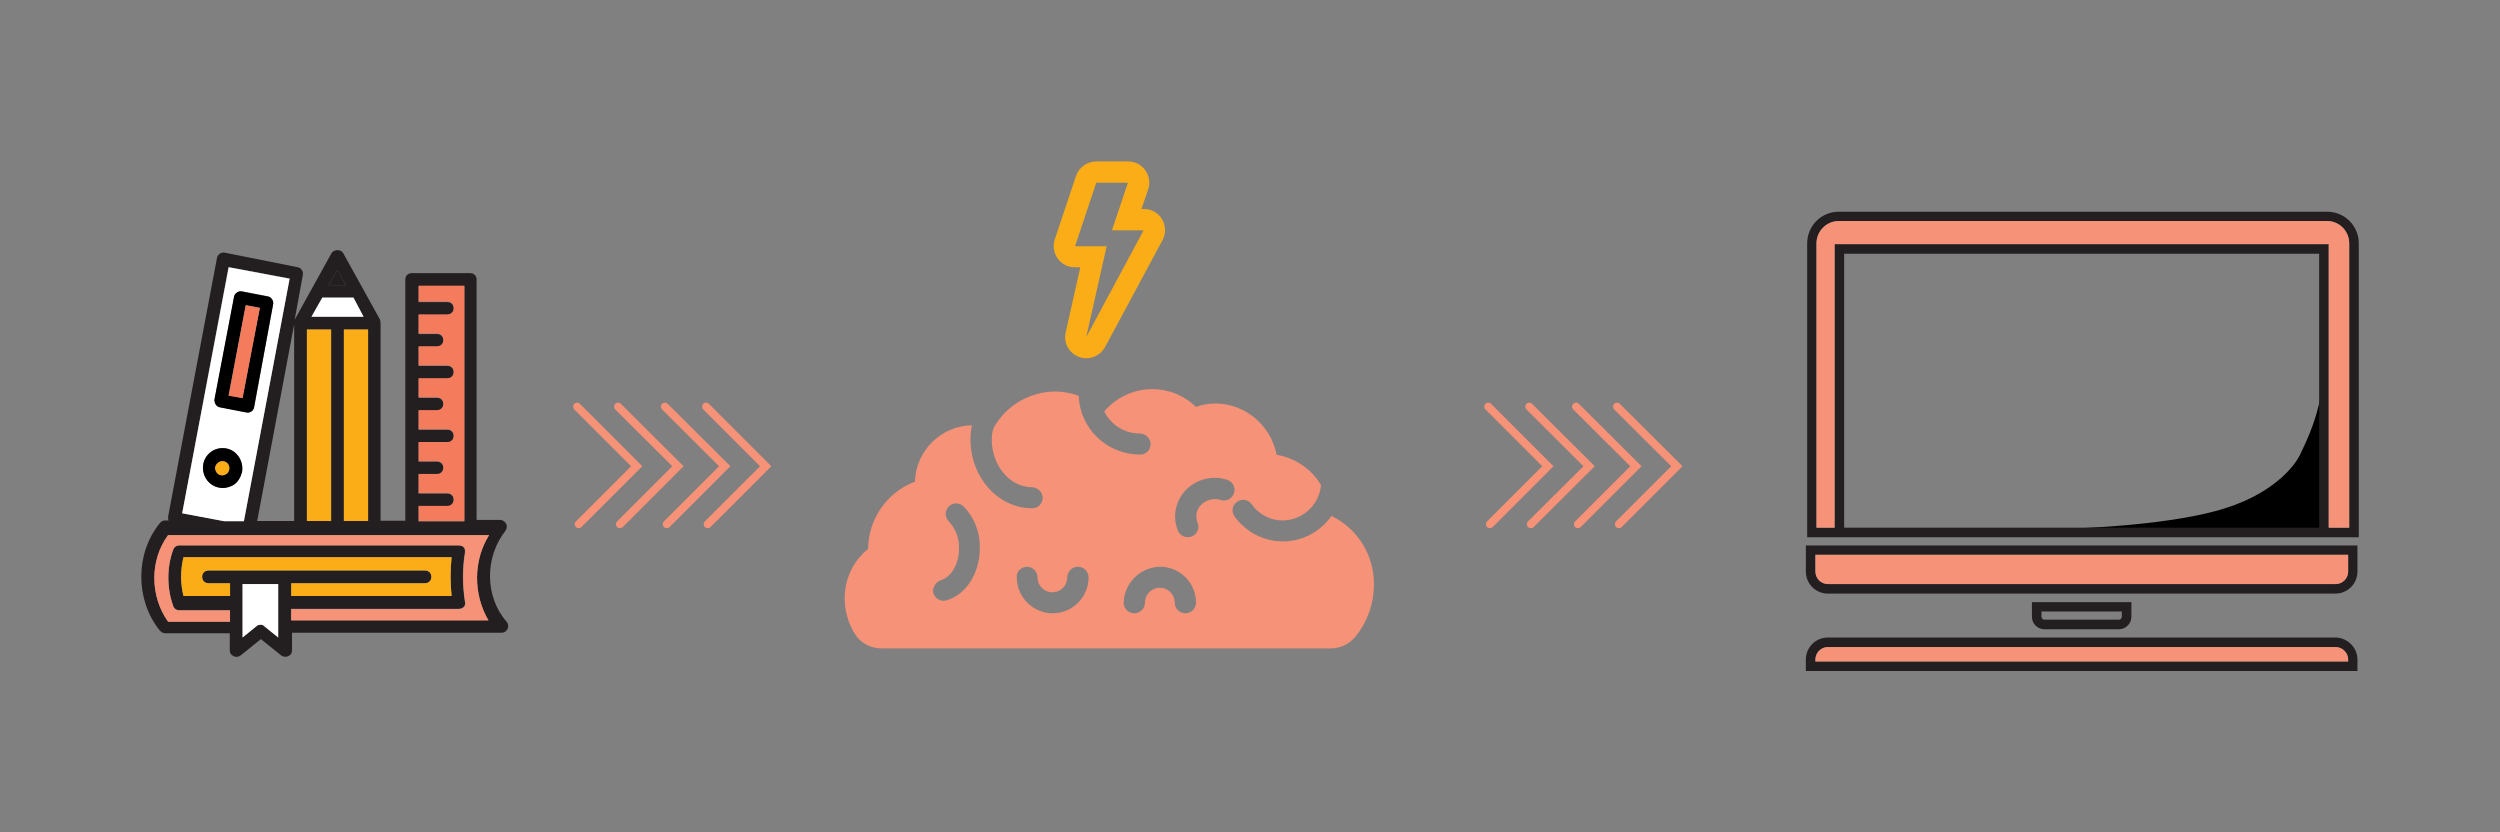 <?xml version="1.0" encoding="utf-8"?>
<!-- Generator: Adobe Illustrator 24.0.1, SVG Export Plug-In . SVG Version: 6.00 Build 0)  -->
<svg version="1.1" id="Layer_1" xmlns="http://www.w3.org/2000/svg" xmlns:xlink="http://www.w3.org/1999/xlink" x="0px" y="0px"
	 viewBox="0 0 940 313" style="enable-background:new 0 0 940 313;" xml:space="preserve">
<rect x="0" y="0" width="940" height="313" fill="#808080" stroke="none"/>
<style type="text/css">
	.st0{fill:none;stroke:#FBAD18;stroke-width:5;stroke-linecap:round;stroke-miterlimit:10;}
	.st1{fill:#FFFFFF;}
	.st2{fill:url(#SVGID_1_);}
	.st3{fill:#FBAD17;}
	.st4{fill:#F69277;stroke:#FBAD17;stroke-linecap:round;stroke-miterlimit:10;}
	.st5{fill:#F47C5C;stroke:#FBAD17;stroke-linecap:round;stroke-miterlimit:10;}
	.st6{fill:#F47C5C;}
	.st7{fill:#231F20;}
	.st8{fill:#F69277;}
	.st9{fill:none;stroke:#FBAD17;stroke-linecap:round;stroke-miterlimit:10;}
	.st10{fill:none;stroke:#F47C5C;stroke-width:10;stroke-linecap:round;stroke-miterlimit:10;}
	.st11{fill:none;stroke:#F47C5C;stroke-width:10;stroke-miterlimit:10;}
	.st12{fill:none;stroke:#000000;stroke-miterlimit:10;}
	.st13{fill:none;stroke:#000000;stroke-width:8;stroke-linecap:round;stroke-linejoin:round;stroke-miterlimit:10;}
	.st14{fill:none;stroke:#F69277;stroke-linecap:round;stroke-miterlimit:10;}
	.st15{fill:none;stroke:#000000;stroke-width:3;stroke-linecap:round;stroke-linejoin:round;stroke-miterlimit:10;}
	.st16{fill:#FBAD18;}
	.st17{fill:none;stroke:#F47C5C;stroke-miterlimit:10;}
	.st18{fill:none;stroke:#F69277;stroke-width:3;stroke-linecap:round;stroke-miterlimit:10;}
	.st19{fill:none;stroke:#000000;stroke-width:5;stroke-miterlimit:10;}
	.st20{fill:none;stroke:#F69277;stroke-width:10;stroke-miterlimit:10;}
	.st21{fill:none;stroke:#F69277;stroke-width:10;stroke-linecap:round;stroke-linejoin:round;stroke-miterlimit:10;}
	.st22{fill:#F47C5C;stroke:#FBAD18;stroke-miterlimit:10;}
	.st23{fill:none;stroke:#F47C5C;stroke-width:3;stroke-miterlimit:10;}
	.st24{fill:#FBAD18;stroke:#F47C5C;stroke-miterlimit:10;}
	.st25{fill:none;stroke:#000000;stroke-width:3;stroke-miterlimit:10;}
	.st26{fill:#FBAD18;stroke:#000000;stroke-miterlimit:10;}
	.st27{fill:#F69277;stroke:#000000;stroke-miterlimit:10;}
	.st28{fill:#FBAD18;stroke:#000000;stroke-width:3;stroke-miterlimit:10;}
	.st29{fill:none;stroke:#F47C5C;stroke-width:3;stroke-linecap:round;stroke-linejoin:round;stroke-miterlimit:10;}
	.st30{stroke:#FBAD18;stroke-width:3;stroke-linecap:round;stroke-linejoin:round;stroke-miterlimit:10;}
</style>
<g>
	<g>
		<path class="st8" d="M344,181.1c-10.5,4-17.5,14-17.6,25.3c-5.6,4.5-8.8,11.3-8.8,18.5c0,4.6,1.2,9.1,3.6,13.1
			c2.1,3.6,6,5.8,10.2,5.8h169c3.7,0,7.1-1.7,9.4-4.6c4.4-5.5,6.8-12.3,6.8-19.4c0.1-11-6.1-21.1-16-25.8
			c-7,10.1-20.8,12.6-30.9,5.6c-2.1-1.5-4-3.3-5.5-5.4c-1.3-1.8-0.9-4.3,0.9-5.5c1.8-1.3,4.3-0.9,5.5,0.9c2.7,3.8,7,6.1,11.7,6.1
			c7.5-0.1,13.7-5.8,14.4-13.3c-3.6-6.1-9.7-10.2-16.7-11.4c-2.1-11-11.6-19.1-22.8-19.3c-2.6,0-5.1,0.4-7.5,1.3
			c-4.4-4.3-10.3-6.7-16.4-6.7c-7,0-13.6,3.1-18.1,8.4c2.5,5.1,7.7,8.3,13.3,8.3c2,0,3.8,1.5,4.1,3.5c0.3,2.2-1.3,4.2-3.5,4.4
			c-0.2,0-0.3,0-0.5,0c-12.4,0-22.6-9.8-23-22.1c-2.8-1-5.8-1.6-8.9-1.6c-8.9,0.1-17.1,4.5-22,11.9l0,0c-1,1.3-1.6,2.9-1.7,4.5
			c0,0.5-0.1,1.1-0.1,1.6c0,9.8,6.7,17.9,15,18c2,0,3.8,1.5,4.1,3.5c0.3,2.2-1.3,4.2-3.5,4.4c-0.2,0-0.3,0-0.5,0
			c-12.7,0-23.1-11.6-23.1-25.9c0-1.8,0.2-3.6,0.5-5.3l0,0C353.9,160.1,344.4,169.4,344,181.1z M444.1,186.5
			c3.7-5.7,10.8-8.2,17.3-6.1c2.1,0.7,3.3,2.9,2.6,5c-0.7,2.1-2.9,3.3-5,2.6l0,0c-3-1-6.4,0.2-8.2,2.8c-1.1,1.7-1.3,3.8-0.5,5.7
			c0.8,2-0.1,4.4-2.2,5.2c-2,0.8-4.4-0.1-5.2-2.2c0,0,0,0,0,0C441.1,195.2,441.6,190.4,444.1,186.5z M436.2,213.1
			c7.5,0,13.5,6.1,13.5,13.5c0,2.2-1.8,4-4,4c-2.2,0-4-1.8-4-4c0-3.1-2.5-5.6-5.6-5.6c-3.1,0-5.6,2.5-5.6,5.6c0,2.2-1.8,4-4,4
			c-2.2,0-4-1.8-4-4C422.7,219.2,428.8,213.2,436.2,213.1z M386.1,213.1c2.2,0,4,1.8,4,4c0,3.1,2.5,5.6,5.6,5.6
			c3.1,0,5.6-2.5,5.6-5.6c0-2.2,1.8-4,4-4s4,1.8,4,4c0,7.5-6.1,13.5-13.5,13.5s-13.5-6.1-13.5-13.5
			C382.1,214.9,383.9,213.2,386.1,213.1z M353.9,218.1c3.9-1.2,6.7-6.2,6.7-11.9c0.1-3.7-1.2-7.3-3.8-10.1c-1.6-1.5-1.6-4.1-0.1-5.6
			c1.5-1.6,4.1-1.6,5.6-0.1l0,0c4.1,4.2,6.3,9.9,6.1,15.8c0,9.3-5.1,17.3-12.4,19.5c-0.4,0.1-0.8,0.2-1.2,0.2c-2.2,0-4-1.8-4-4
			C351.1,220.2,352.2,218.6,353.9,218.1z"/>
		<path class="st16" d="M404.2,100.5h2l-5.5,24.5c-1,4.3,1.7,8.5,6,9.5c3.5,0.8,7.1-0.9,8.8-4l21.6-40.2c2.1-3.9,0.6-8.7-3.2-10.8
			c-1.2-0.6-2.5-0.9-3.8-0.9h-0.9l2.4-7.1c1.6-4.1-0.5-8.7-4.6-10.3c-0.9-0.3-1.8-0.5-2.8-0.5h-12c-3.4,0-6.5,2.2-7.6,5.4l-8,23.9
			c-1.4,4.2,0.9,8.7,5,10.1C402.5,100.4,403.3,100.5,404.2,100.5z M412.2,68.7h11.9l-6,17.9h11.9l-21.6,40.2l7.7-34.2h-11.9
			L412.2,68.7z"/>
	</g>
	<g>
		<g>
			<g id="XMLID_72_">
				<g>
					<path class="st7" d="M91.2,219.6c0,0.6,0,18.7,0,20.1l5.3-4.3c0.2-0.2,1-0.5,1.4-0.5c0.5,0,1,0,1.4,0.5l5.3,4.3v-20.1H91.2z
						 M190.6,233.9c0.5,0.7,0.7,1.9,0.2,2.6c-0.5,1-1.2,1.4-2.2,1.4h-78.8v6.7c0,1-0.5,1.7-1.4,2.1c-1,0.5-1.9,0.2-2.6-0.2l-7.7-6.2
						l-7.7,6.2c-0.7,0.5-1.7,0.7-2.6,0.2c-1-0.5-1.4-1.2-1.4-2.1v-6.5H62c-0.7,0-1.4-0.5-1.9-1c-9.3-11.5-9.3-29,0-40.4
						c0.5-0.7,1.2-1,1.9-1h1.4c-0.2-0.5-0.2-1-0.2-1.4l18.4-97.4c0.2-1.2,1.7-2.2,2.9-1.9l27.5,5.5c0.5,0,1.2,0.5,1.4,1
						c0.5,0.5,0.5,1,0.5,1.7l-3.1,17l13.9-25.1c1-1.4,3.4-1.4,4.3,0l13.9,25.1c0,0.2,0.2,1,0.2,1.2v74.4h9.3v-90.7
						c0-1.4,1-2.4,2.4-2.4h22c1.4,0,2.4,1,2.4,2.4v90.4h8.9c1,0,1.7,0.7,2.2,1.4c0.5,1,0.2,1.9-0.2,2.6
						C182.2,209.5,182.2,224.4,190.6,233.9z M183.9,201.2c-36.2,0-83.6,0-120.7,0c-6.9,9.3-6.9,23,0,32.5h23.2v-4.3H67.3
						c-1,0-1.9-0.7-2.2-1.7c-2.4-6.7-2.4-14.6,0-21c0.2-1,1.2-1.7,2.2-1.7h105.1c0.7,0,1.4,0.2,1.9,0.7c0.5,0.5,0.5,1.2,0.5,1.9
						c-1,6-1,12.4,0,18.7c0.2,0.7,0,1.4-0.5,1.9c-0.5,0.5-1.2,0.7-1.9,0.7h-63v4.3h74.2C177.9,223.4,177.9,210.7,183.9,201.2z
						 M174.6,195.9v-88.3h-17.2v6h10.8c1.4,0,2.4,1,2.4,2.4c0,1.4-1,2.4-2.4,2.4h-10.8v7.2h6.9c1.4,0,2.4,1,2.4,2.4
						c0,1.4-1,2.4-2.4,2.4h-6.9v7.2h10.8c1.4,0,2.4,1,2.4,2.4c0,1.4-1,2.4-2.4,2.4h-10.8v7.2h6.9c1.4,0,2.4,1,2.4,2.4
						c0,1.4-1,2.4-2.4,2.4h-6.9v7.2h10.8c1.4,0,2.4,1,2.4,2.4c0,1.4-1,2.4-2.4,2.4h-10.8v7.2h6.9c1.4,0,2.4,1,2.4,2.4
						c0,1.4-1,2.4-2.4,2.4h-6.9v7.2h10.8c1.4,0,2.4,1,2.4,2.4c0,1.4-1,2.4-2.4,2.4h-10.8v5.7H174.6z M169.8,209.5H69
						c-1.2,4.8-1.2,9.8,0,14.6h17.5v-4.8h-8.1c-1.4,0-2.4-1-2.4-2.4s1-2.4,2.4-2.4c28.3,0,52.9,0,81.4,0c1.4,0,2.4,1,2.4,2.4
						s-1,2.4-2.4,2.4h-50.3v4.8h60.3C169.3,219.4,169.3,214.3,169.8,209.5z M138.4,195.9v-72h-9.1v72H138.4z M136.7,119.1l-3.8-7.2
						h-11.7l-4.1,7.2H136.7z M130,107.2l-3.1-5.7l-3.4,5.7H130z M124.5,195.9v-72h-9.1v72H124.5z M110.6,195.9V122l-13.9,73.9H110.6
						z M91.7,195.9l17.2-91.2l-23-4.3L68.5,193l15.8,2.9H91.7z"/>
					<path class="st8" d="M63.2,201.2c37.1,0,84.5,0,120.7,0c-6,9.6-6,22.3-0.2,32.1h-74.2v-4.3h63c0.7,0,1.4-0.2,1.9-0.7
						c0.5-0.5,0.7-1.2,0.5-1.9c-1-6.2-1-12.7,0-18.7c0-0.7,0-1.4-0.5-1.9c-0.5-0.5-1.2-0.7-1.9-0.7H67.3c-1,0-1.9,0.7-2.2,1.7
						c-2.4,6.5-2.4,14.4,0,21c0.2,1,1.2,1.7,2.2,1.7h19.2v4.3H63.2C56.3,224.1,56.3,210.5,63.2,201.2z"/>
					<path class="st6" d="M174.6,107.6v88.3h-17.2v-5.7h10.8c1.4,0,2.4-1,2.4-2.4c0-1.4-1-2.4-2.4-2.4h-10.8v-7.2h6.9
						c1.4,0,2.4-1,2.4-2.4c0-1.4-1-2.4-2.4-2.4h-6.9v-7.2h10.8c1.4,0,2.4-1,2.4-2.4c0-1.4-1-2.4-2.4-2.4h-10.8v-7.2h6.9
						c1.4,0,2.4-1,2.4-2.4c0-1.4-1-2.4-2.4-2.4h-6.9v-7.2h10.8c1.4,0,2.4-1,2.4-2.4c0-1.4-1-2.4-2.4-2.4h-10.8v-7.2h6.9
						c1.4,0,2.4-1,2.4-2.4c0-1.4-1-2.4-2.4-2.4h-6.9v-7.2h10.8c1.4,0,2.4-1,2.4-2.4c0-1.4-1-2.4-2.4-2.4h-10.8v-6H174.6z"/>
					<path class="st16" d="M69,209.5h100.8c-0.5,4.8-0.5,9.8,0,14.6h-60.3v-4.8h50.3c1.4,0,2.4-1,2.4-2.4s-1-2.4-2.4-2.4
						c-28.5,0-53.1,0-81.4,0c-1.4,0-2.4,1-2.4,2.4s1,2.4,2.4,2.4h8.1v4.8H69C67.8,219.4,67.8,214.3,69,209.5z"/>
					<rect x="129.3" y="123.9" class="st16" width="9.1" height="72"/>
					<polygon class="st1" points="132.9,111.9 136.7,119.1 117.1,119.1 121.2,111.9 					"/>
					<polygon class="st7" points="126.9,101.4 130,107.2 123.5,107.2 					"/>
					<rect x="115.4" y="123.9" class="st16" width="9.1" height="72"/>
					<path class="st1" d="M108.9,104.8l-17.2,91.2h-7.4L68.5,193L86,100.5L108.9,104.8z M102.7,114.3c0.2-1.2-0.7-2.6-1.9-2.9
						l-9.8-1.9c-1.2-0.2-2.6,0.7-2.9,1.9l-7.4,38.8c0,1.4,0.7,2.6,2.2,2.9l9.8,1.9c1.2,0.2,2.6-0.5,2.9-1.9L102.7,114.3z M91,177.5
						c0.7-4.1-1.9-8.1-6-8.9c-4.1-0.7-7.9,1.9-8.6,6c-0.7,4.5,2.6,8.8,7.4,8.8c1.4,0,2.9-0.5,4.1-1.2
						C89.5,181.1,90.5,179.4,91,177.5z"/>
					<path class="st1" d="M104.6,219.6v20.1l-5.3-4.3c-0.5-0.5-1-0.5-1.4-0.5c-0.5,0-1.2,0.2-1.4,0.5l-5.3,4.3c0-1.4,0-19.5,0-20.1
						H104.6z"/>
					<path d="M100.8,111.5c1.2,0.2,2.2,1.7,1.9,2.9l-7.2,38.8c-0.2,1.4-1.7,2.2-2.9,1.9l-9.8-1.9c-1.4-0.2-2.2-1.4-2.2-2.9l7.4-38.8
						c0.2-1.2,1.7-2.2,2.9-1.9L100.8,111.5z M91.2,149.7l6.5-34l-5.3-1l-6.5,34L91.2,149.7z"/>
					<polygon class="st6" points="97.7,115.8 91.2,149.7 86,148.8 92.4,114.8 					"/>
					<path d="M85,168.6c4.1,0.7,6.7,4.8,6,8.9c-0.5,1.9-1.4,3.6-3.1,4.8c-1.2,0.7-2.6,1.2-4.1,1.2c-4.8,0-8.1-4.3-7.4-8.8
						C77.1,170.6,80.9,167.9,85,168.6z M86.2,176.5c0.2-1.7-1-3.1-2.6-3.1c-1.2,0-2.4,1-2.6,2.2c-0.2,1.4,0.7,2.9,2.2,3.1
						C84.5,178.9,86,178,86.2,176.5z"/>
					<path class="st16" d="M83.6,173.4c1.7,0,2.9,1.4,2.6,3.1c-0.2,1.4-1.7,2.4-3.1,2.2c-1.4-0.2-2.4-1.7-2.2-3.1
						C81.2,174.4,82.4,173.4,83.6,173.4z"/>
				</g>
			</g>
		</g>
	</g>
	<g>
		<polyline class="st18" points="265.5,152.9 287.9,175.3 266.1,197.1 		"/>
		<polyline class="st18" points="250,152.9 272.5,175.3 250.7,197.1 		"/>
		<polyline class="st18" points="232.4,152.9 254.9,175.3 233.1,197.1 		"/>
		<polyline class="st18" points="217,152.9 239.4,175.3 217.6,197.1 		"/>
	</g>
	<g>
		<polyline class="st18" points="608,152.9 630.5,175.3 608.7,197.1 		"/>
		<polyline class="st18" points="592.6,152.9 615.1,175.3 593.3,197.1 		"/>
		<polyline class="st18" points="575,152.9 597.5,175.3 575.6,197.1 		"/>
		<polyline class="st18" points="559.6,152.9 582,175.3 560.2,197.1 		"/>
	</g>
	<path d="M693.4,198.7h85.8c0,0,32.3-0.8,53.7-6.5c21.4-5.6,30.1-17.2,32-21.4c1.9-4.2,8.2-15.7,8.9-32.3v60.2H693.4z"/>
	<g>
		<g>
			<g id="XMLID_74_">
				<g>
					<path class="st7" d="M886.9,91.5V202h-11.3H689.8h-10.3V91.5c0-6.6,5.3-11.9,11.9-11.9H875C881.6,79.6,886.9,84.9,886.9,91.5z
						 M883.3,198.4V91.5c0-4.6-3.8-8.4-8.4-8.4H691.4c-4.6,0-8.4,3.8-8.4,8.4v106.9h6.8V91.8h185.8v106.6H883.3z M872,198.4v-103
						H693.4v103H872z"/>
					<path class="st7" d="M886.4,248v4.3H679V248c0-4.6,3.7-8.3,8.3-8.3h190.9C882.7,239.8,886.4,243.5,886.4,248z M882.9,248.7V248
						c0-2.6-2.1-4.7-4.7-4.7H687.3c-2.6,0-4.7,2.1-4.7,4.7v0.7H882.9z"/>
					<path class="st7" d="M886.4,205.1v9.8c0,4.6-3.7,8.3-8.3,8.3H687.3c-4.6,0-8.3-3.7-8.3-8.3v-9.8H886.4z M882.9,214.9v-6.3
						H682.6v6.3c0,2.6,2.1,4.7,4.7,4.7h190.9C880.7,219.6,882.9,217.5,882.9,214.9z"/>
					<path class="st8" d="M883.3,91.5v106.9h-7.7V91.8H689.8v106.6h-6.8V91.5c0-4.6,3.8-8.4,8.4-8.4H875
						C879.6,83.1,883.3,86.9,883.3,91.5z"/>
					<path class="st8" d="M882.9,248v0.7H682.6V248c0-2.6,2.1-4.7,4.7-4.7h190.9C880.7,243.3,882.9,245.4,882.9,248z"/>
					<path class="st8" d="M882.9,208.6v6.3c0,2.6-2.1,4.7-4.7,4.7H687.3c-2.6,0-4.7-2.1-4.7-4.7v-6.3H882.9z"/>
					<path class="st7" d="M801.4,226.4v5.5c0,2.6-2.1,4.7-4.7,4.7h-28c-2.6,0-4.7-2.1-4.7-4.7v-5.5H801.4z M797.8,231.9v-2h-30.2v2
						c0,0.6,0.5,1.1,1.1,1.1h28C797.3,233,797.8,232.5,797.8,231.9z"/>
				</g>
			</g>
		</g>
	</g>
</g>
</svg>
